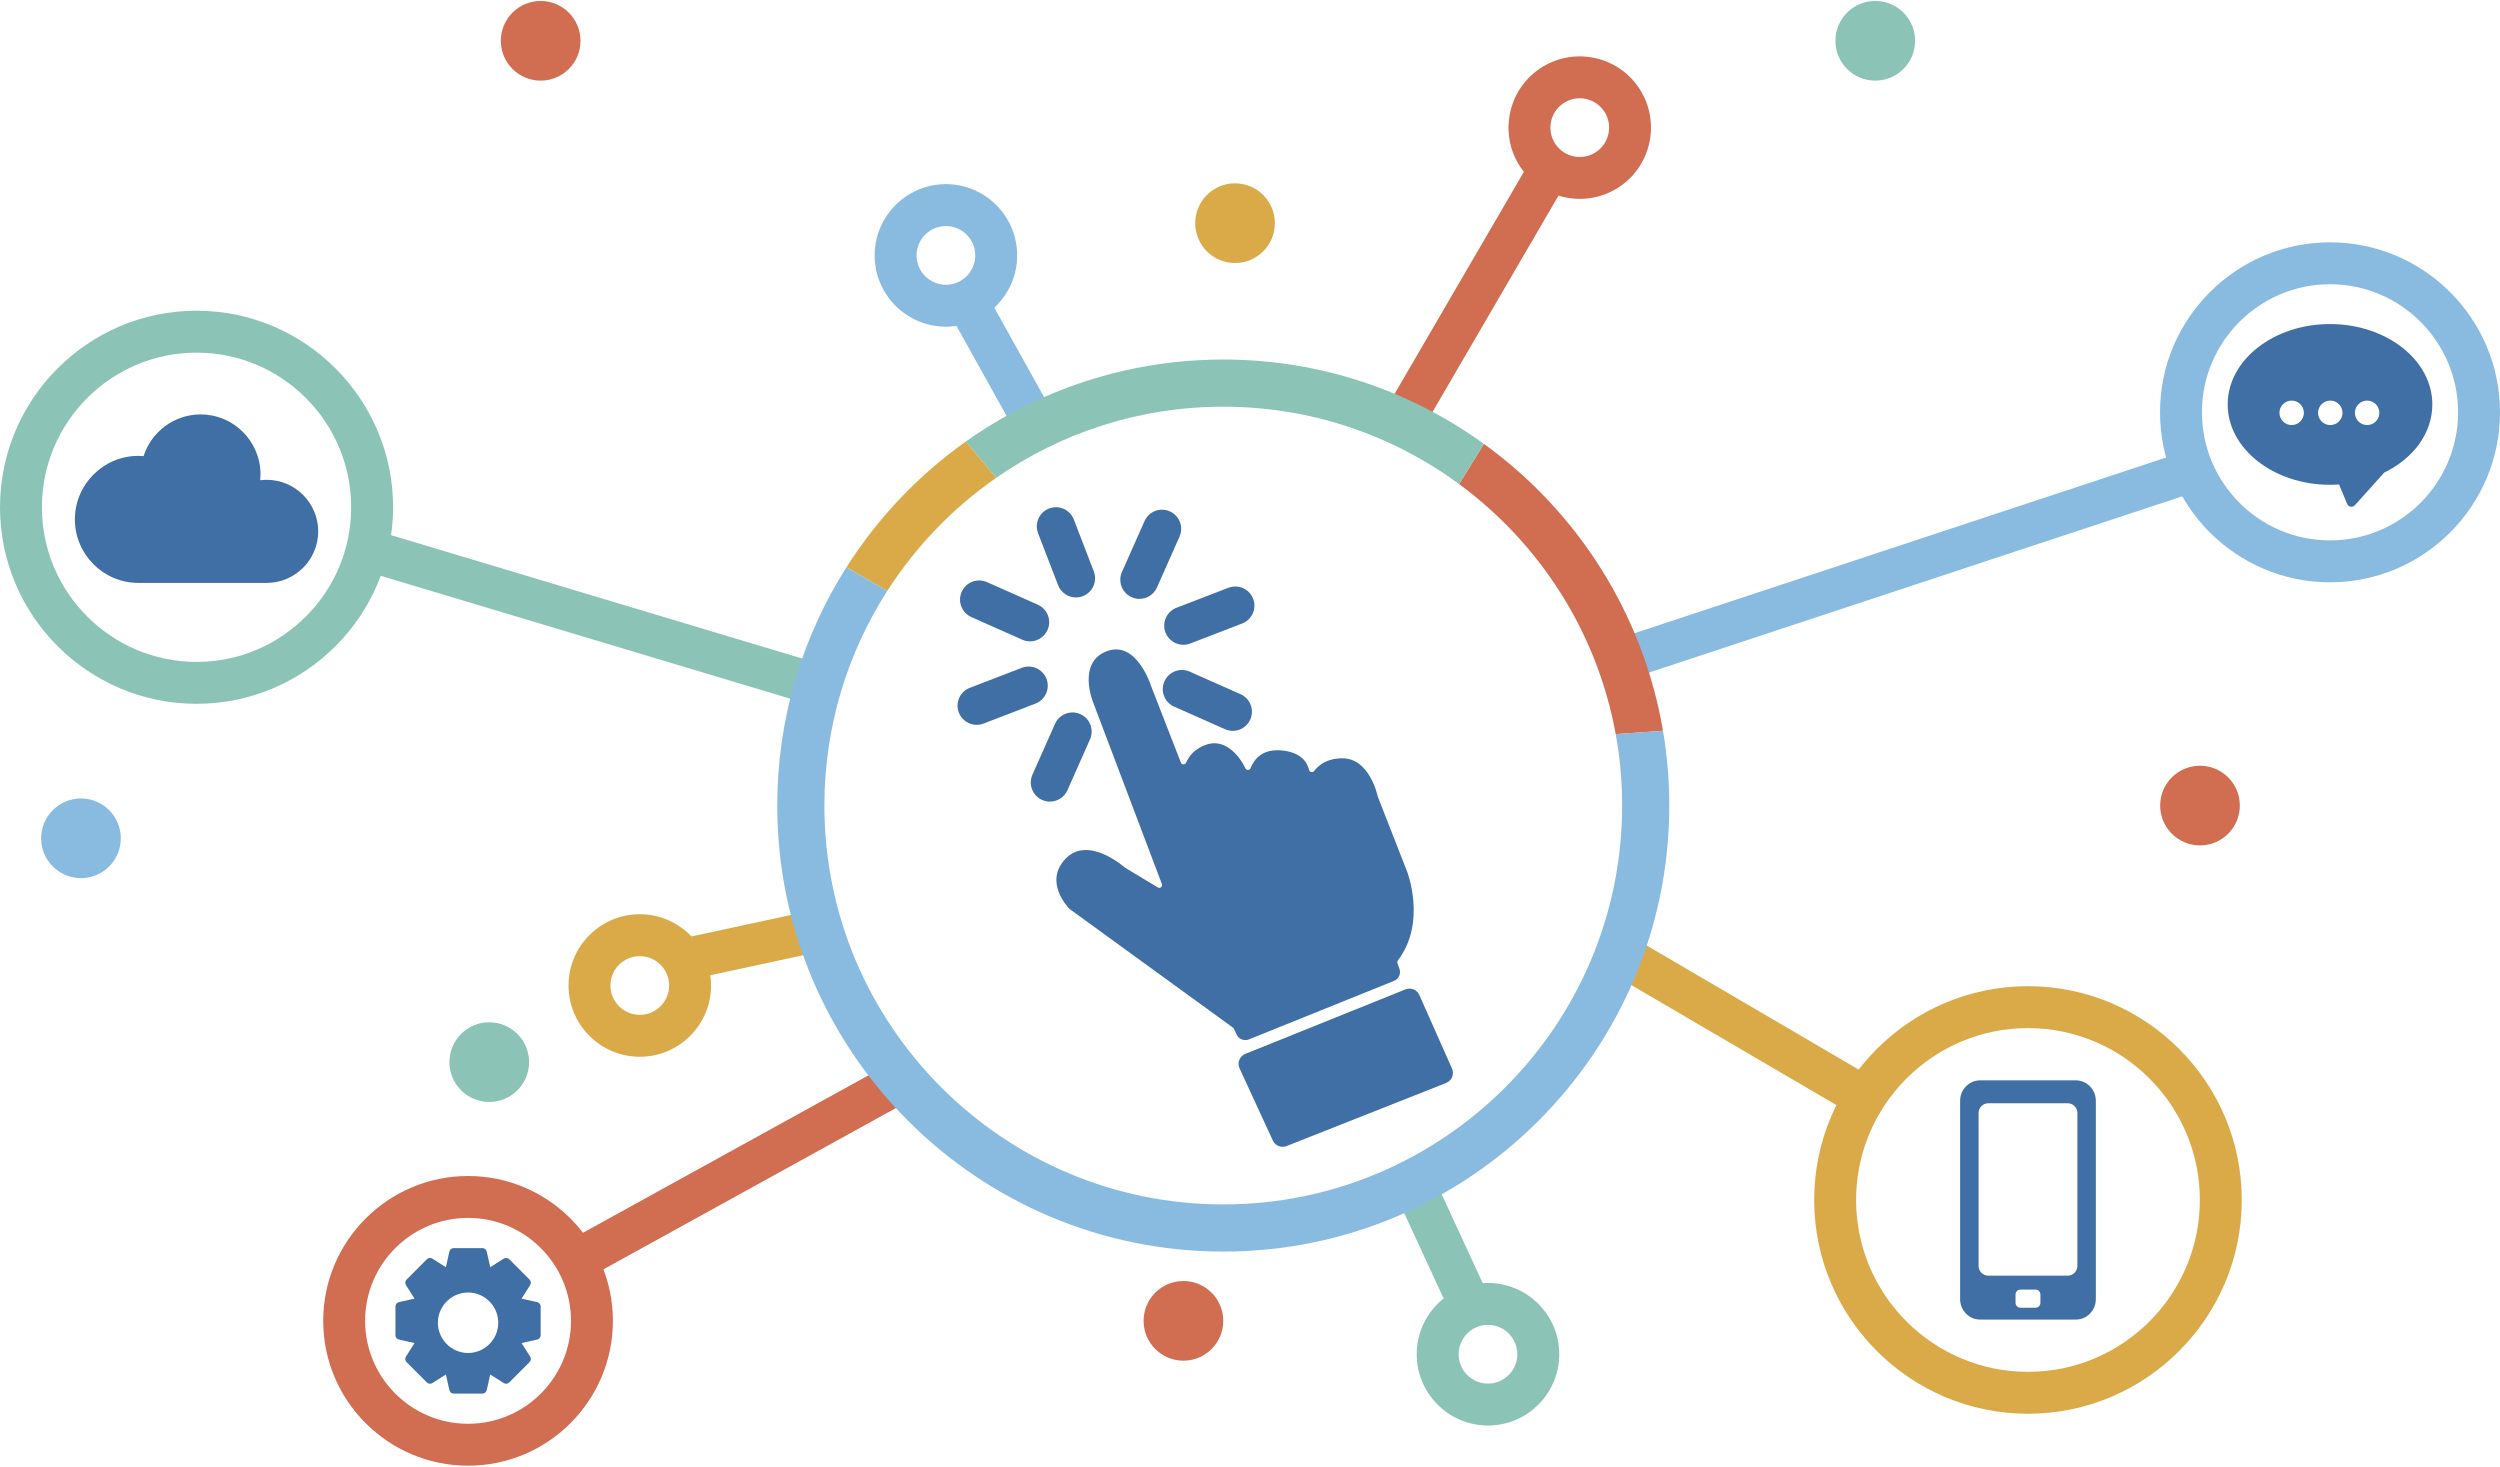 <?xml version="1.0" encoding="UTF-8"?>
<svg width="1500px" height="880px" viewBox="0 0 1500 880" version="1.1" xmlns="http://www.w3.org/2000/svg" xmlns:xlink="http://www.w3.org/1999/xlink">
    <!-- Generator: Sketch 52 (66869) - http://www.bohemiancoding.com/sketch -->
    <title>Group</title>
    <desc>Created with Sketch.</desc>
    <g id="Page-1" stroke="none" stroke-width="1" fill="none" fill-rule="evenodd">
        <g id="17828" transform="translate(-185, -121)">
            <g id="Group" transform="translate(185, 121)">
                <path d="M1216.79,616.857 C1159.92,616.857 1113.66,663.118 1113.66,719.98 C1113.66,776.843 1159.92,823.105 1216.79,823.105 C1273.65,823.105 1319.91,776.843 1319.91,719.98 C1319.91,663.118 1273.65,616.857 1216.79,616.857 Z M1216.79,848.254 C1146.06,848.254 1088.51,790.711 1088.51,719.98 C1088.51,649.251 1146.06,591.708 1216.79,591.708 C1287.52,591.708 1345.06,649.251 1345.06,719.98 C1345.06,790.711 1287.52,848.254 1216.79,848.254 Z" id="Fill-3" fill="#DAAA49"></path>
                <path d="M1398,170.545 C1355.63,170.545 1321.16,205.018 1321.16,247.391 C1321.16,289.765 1355.63,324.238 1398,324.238 C1440.38,324.238 1474.85,289.765 1474.85,247.391 C1474.85,205.018 1440.38,170.545 1398,170.545 Z M1398,349.387 C1341.76,349.387 1296.01,303.632 1296.01,247.391 C1296.01,191.151 1341.76,145.396 1398,145.396 C1454.25,145.396 1500,191.151 1500,247.391 C1500,303.632 1454.25,349.387 1398,349.387 Z" id="Fill-4" fill="#89BBE1"></path>
                <path d="M117.929,211.581 C66.771,211.581 25.148,253.203 25.148,304.361 C25.148,355.52 66.771,397.141 117.929,397.141 C169.088,397.141 210.708,355.52 210.708,304.361 C210.708,253.203 169.088,211.581 117.929,211.581 Z M117.929,422.29 C52.902,422.29 0,369.388 0,304.361 C0,239.335 52.902,186.432 117.929,186.432 C182.954,186.432 235.856,239.335 235.856,304.361 C235.856,369.388 182.954,422.29 117.929,422.29 Z" id="Fill-5" fill="#8BC3B6"></path>
                <path d="M280.834,730.748 C246.778,730.748 219.072,758.454 219.072,792.51 C219.072,826.566 246.778,854.272 280.834,854.272 C314.891,854.272 342.597,826.566 342.597,792.51 C342.597,758.454 314.891,730.748 280.834,730.748 Z M280.834,879.42 C232.911,879.42 193.923,840.433 193.923,792.51 C193.923,744.587 232.911,705.599 280.834,705.599 C328.757,705.599 367.745,744.587 367.745,792.51 C367.745,840.433 328.757,879.42 280.834,879.42 Z" id="Fill-6" fill="#D16E52"></path>
                <path d="M383.871,573.688 C374.159,573.688 366.259,581.588 366.259,591.3 C366.259,601.012 374.159,608.912 383.871,608.912 C393.582,608.912 401.483,601.012 401.483,591.3 C401.483,581.588 393.582,573.688 383.871,573.688 Z M383.871,634.061 C360.292,634.061 341.109,614.878 341.109,591.3 C341.109,567.721 360.292,548.539 383.871,548.539 C407.449,548.539 426.632,567.721 426.632,591.3 C426.632,614.878 407.449,634.061 383.871,634.061 Z" id="Fill-7" fill="#DAAA49"></path>
                <path d="M72.481,502.982 C72.481,516.182 61.78,526.883 48.58,526.883 C35.38,526.883 24.679,516.182 24.679,502.982 C24.679,489.782 35.38,479.081 48.58,479.081 C61.78,479.081 72.481,489.782 72.481,502.982" id="Fill-8" fill="#89BBE1"></path>
                <path d="M733.958,792.511 C733.958,805.711 723.257,816.412 710.057,816.412 C696.856,816.412 686.155,805.711 686.155,792.511 C686.155,779.311 696.856,768.609 710.057,768.609 C723.257,768.609 733.958,779.311 733.958,792.511" id="Fill-9" fill="#D16E52"></path>
                <path d="M1343.9,483.336 C1343.9,496.537 1333.2,507.237 1320,507.237 C1306.8,507.237 1296.1,496.537 1296.1,483.336 C1296.1,470.136 1306.8,459.435 1320,459.435 C1333.2,459.435 1343.9,470.136 1343.9,483.336" id="Fill-10" fill="#D16E52"></path>
                <path d="M1149.06,24.479 C1149.06,37.68 1138.36,48.381 1125.16,48.381 C1111.96,48.381 1101.26,37.68 1101.26,24.479 C1101.26,11.28 1111.96,0.579 1125.16,0.579 C1138.36,0.579 1149.06,11.28 1149.06,24.479" id="Fill-11" fill="#8BC3B6"></path>
                <path d="M348.301,24.479 C348.301,37.68 337.6,48.381 324.399,48.381 C311.199,48.381 300.498,37.68 300.498,24.479 C300.498,11.28 311.199,0.579 324.399,0.579 C337.6,0.579 348.301,11.28 348.301,24.479" id="Fill-12" fill="#D16E52"></path>
                <path d="M764.93,133.903 C764.93,147.103 754.229,157.804 741.029,157.804 C727.829,157.804 717.128,147.103 717.128,133.903 C717.128,120.703 727.829,110.002 741.029,110.002 C754.229,110.002 764.93,120.703 764.93,133.903" id="Fill-13" fill="#DAAA49"></path>
                <path d="M317.448,637.272 C317.448,650.472 306.747,661.173 293.547,661.173 C280.347,661.173 269.646,650.472 269.646,637.272 C269.646,624.072 280.347,613.371 293.547,613.371 C306.747,613.371 317.448,624.072 317.448,637.272" id="Fill-14" fill="#8BC3B6"></path>
                <path d="M892.79,794.937 C883.07,794.937 875.17,802.837 875.17,812.549 C875.17,822.261 883.07,830.161 892.79,830.161 C902.5,830.161 910.4,822.261 910.4,812.549 C910.4,802.837 902.5,794.937 892.79,794.937 Z M892.79,855.31 C869.21,855.31 850.03,836.127 850.03,812.549 C850.03,788.971 869.21,769.788 892.79,769.788 C916.36,769.788 935.55,788.971 935.55,812.549 C935.55,836.127 916.36,855.31 892.79,855.31 Z" id="Fill-15" fill="#8BC3B6"></path>
                <polyline id="Fill-16" fill="#DAAA49" points="1112.46 669.284 965.06 583.009 977.76 561.305 1125.16 647.579 1112.46 669.284"></polyline>
                <polyline id="Fill-17" fill="#89BBE1" points="972.32 409.175 964.43 385.297 1304.64 272.863 1312.53 296.741 972.32 409.175"></polyline>
                <polyline id="Fill-18" fill="#8BC3B6" points="487.331 423.181 216.548 341.935 223.774 317.847 494.559 399.093 487.331 423.181"></polyline>
                <polyline id="Fill-19" fill="#DAAA49" points="412.445 588.118 407.136 563.537 488.29 546.009 493.599 570.59 412.445 588.118"></polyline>
                <polyline id="Fill-20" fill="#D16E52" points="351.807 767.257 339.662 745.233 535.446 637.272 547.591 659.295 351.807 767.257"></polyline>
                <polyline id="Fill-21" fill="#8BC3B6" points="870.12 787.634 836.64 715.104 859.47 704.562 892.96 777.092 870.12 787.634"></polyline>
                <path d="M568.871,170.812 C578.555,170.082 585.839,161.61 585.109,151.926 C584.379,142.242 575.906,134.958 566.223,135.688 C556.538,136.418 549.254,144.89 549.984,154.574 C550.715,164.259 559.187,171.542 568.871,170.812 Z M564.331,110.61 C587.844,108.837 608.414,126.523 610.187,150.035 C611.959,173.547 594.273,194.117 570.762,195.89 C547.25,197.663 526.68,179.977 524.907,156.465 C523.134,132.954 540.819,112.383 564.331,110.61 Z" id="Fill-22" fill="#89BBE1"></path>
                <polyline id="Fill-23" fill="#89BBE1" points="592.018 176.392 630.861 246.198 608.885 258.428 570.041 188.62 592.018 176.392"></polyline>
                <path d="M933.23,86.402 C938.65,94.462 949.61,96.613 957.67,91.196 C965.73,85.78 967.89,74.816 962.47,66.755 C957.05,58.694 946.09,56.543 938.03,61.96 C929.97,67.377 927.82,78.341 933.23,86.402 Z M983.34,52.728 C996.49,72.298 991.27,98.919 971.7,112.07 C952.13,125.221 925.51,119.999 912.36,100.429 C899.21,80.858 904.43,54.238 924,41.086 C943.57,27.936 970.19,33.158 983.34,52.728 Z" id="Fill-24" fill="#D16E52"></path>
                <polyline id="Fill-25" fill="#D16E52" points="939.81 109.285 853.86 256.883 832.38 243.811 918.33 96.212 939.81 109.285"></polyline>
                <path d="M969.42,440.464 L997.79,438.457 C985.82,367.882 946.12,306.626 890.34,266.313 L875.46,290.454 C923.76,325.987 958.3,379.197 969.42,440.464" id="Fill-26" fill="#D16E52"></path>
                <path d="M733.958,244.018 C786.859,244.018 835.8,261.277 875.46,290.454 L890.34,266.313 C846.33,234.5 792.298,215.726 733.958,215.726 C676.466,215.726 623.152,233.953 579.486,264.927 L597.716,286.701 C636.409,259.809 683.37,244.018 733.958,244.018" id="Fill-27" fill="#8BC3B6"></path>
                <path d="M597.716,286.701 L579.486,264.927 C550.988,285.142 526.621,310.801 507.863,340.355 L532.375,354.535 C549.485,327.856 571.724,304.765 597.716,286.701" id="Fill-28" fill="#DAAA49"></path>
                <path d="M997.79,438.457 L969.42,440.464 C971.95,454.378 973.28,468.705 973.28,483.337 C973.28,615.297 865.92,722.654 733.958,722.654 C601.997,722.654 494.64,615.297 494.64,483.337 C494.64,435.944 508.511,391.744 532.375,354.535 L507.863,340.355 C481.594,381.745 466.348,430.789 466.348,483.337 C466.348,630.897 586.396,750.946 733.958,750.946 C881.52,750.946 1001.57,630.897 1001.57,483.337 C1001.57,468.045 1000.26,453.054 997.79,438.457" id="Fill-29" fill="#89BBE1"></path>
                <path d="M280.768,811.796 C280.763,811.796 280.757,811.796 280.751,811.796 L280.505,811.785 C270.696,811.61 262.717,803.475 262.717,793.649 C262.717,783.825 270.692,775.688 280.496,775.512 C280.605,775.51 280.715,775.506 280.817,775.499 L280.88,775.494 C290.849,775.521 298.949,783.654 298.949,793.649 C298.949,803.655 290.832,811.796 280.768,811.796 Z M324.396,783.86 C324.396,782.612 323.546,781.551 322.333,781.283 L312.946,779.181 L318.104,771.042 C318.771,769.989 318.621,768.638 317.741,767.76 L305.535,755.532 C304.676,754.673 303.253,754.524 302.252,755.169 L294.136,760.331 L292.038,750.929 C291.768,749.712 290.709,748.862 289.462,748.862 L272.204,748.862 C270.956,748.862 269.896,749.712 269.628,750.927 L267.53,760.332 L259.42,755.173 C258.401,754.517 256.987,754.673 256.129,755.532 L243.925,767.763 C243.05,768.643 242.9,769.989 243.564,771.043 L248.722,779.181 L239.335,781.283 C238.118,781.554 237.27,782.614 237.27,783.863 L237.272,801.156 C237.272,802.403 238.122,803.464 239.336,803.733 L248.723,805.835 L243.565,813.976 C242.898,815.026 243.047,816.374 243.926,817.256 L256.13,829.481 C256.982,830.343 258.397,830.496 259.415,829.848 L267.532,824.685 L269.63,834.088 C269.897,835.289 270.98,836.159 272.206,836.159 L272.207,836.159 L289.465,836.155 C290.714,836.155 291.774,835.303 292.04,834.089 L294.138,824.685 L302.256,829.849 C303.278,830.498 304.693,830.337 305.539,829.484 L317.737,817.258 C318.605,816.395 318.761,815.013 318.104,813.974 L312.947,805.835 L322.332,803.73 C323.549,803.46 324.399,802.4 324.399,801.153 L324.396,783.86 Z" id="Fill-30" fill="#3F6FA4"></path>
                <path d="M1420.28,255.038 C1416.23,255.038 1412.94,251.746 1412.94,247.698 C1412.94,243.651 1416.23,240.359 1420.28,240.359 C1424.32,240.359 1427.61,243.651 1427.61,247.698 C1427.61,251.746 1424.32,255.038 1420.28,255.038 Z M1398.17,255.038 C1394.12,255.038 1390.83,251.746 1390.83,247.698 C1390.83,243.651 1394.12,240.359 1398.17,240.359 C1402.22,240.359 1405.51,243.651 1405.51,247.698 C1405.51,251.746 1402.22,255.038 1398.17,255.038 Z M1375,255.038 C1370.95,255.038 1367.66,251.746 1367.66,247.698 C1367.66,243.651 1370.95,240.359 1375,240.359 C1379.04,240.359 1382.33,243.651 1382.33,247.698 C1382.33,251.746 1379.04,255.038 1375,255.038 Z M1398,194.427 C1364.15,194.427 1336.61,216.061 1336.61,242.65 C1336.61,269.239 1364.15,290.871 1398,290.871 C1399.78,290.871 1401.6,290.805 1403.45,290.674 L1408.27,302.333 C1408.64,303.233 1409.43,303.864 1410.36,304.014 C1410.52,304.046 1410.69,304.06 1410.85,304.06 C1411.65,304.06 1412.41,303.721 1412.93,303.133 L1430.51,283.573 C1448.61,274.707 1459.4,259.424 1459.4,242.65 C1459.4,216.061 1431.86,194.427 1398,194.427 Z" id="Fill-31" fill="#3F6FA4"></path>
                <path d="M749.337,623.643 L836.41,588.529 C839.28,587.375 840.71,584.163 839.67,581.257 L838.45,577.863 C838.26,577.332 838.37,576.742 838.71,576.293 C856.2,553.397 844.25,522.908 844.25,522.908 L826.71,478.075 C826.68,477.988 826.67,477.948 826.64,477.861 C826.31,476.322 821.4,454.978 805.483,454.978 C796.282,454.978 791.205,458.991 788.514,462.543 C787.623,463.72 785.802,463.427 785.46,461.991 C784.362,457.388 780.73,451.572 769.59,450.312 C757.223,448.911 752.289,455.855 750.351,460.885 C749.831,462.232 747.918,462.339 747.291,461.039 C743.294,452.748 734.771,443.134 724.006,446.722 C716.614,449.186 713.223,453.939 711.674,457.557 C711.067,458.974 709.086,458.986 708.526,457.55 L690.625,411.547 C690.625,411.547 682.011,383.909 664.063,390.729 C646.117,397.548 655.809,421.238 655.809,421.238 L697.142,530.425 C697.712,531.933 696.057,533.312 694.677,532.478 L674.959,520.556 C674.879,520.5 674.835,520.468 674.755,520.412 C673.326,519.166 652.465,501.418 639.298,515.278 C626.18,529.087 640.62,544.225 641.743,545.36 C641.813,545.419 641.853,545.451 641.922,545.51 L739.804,616.599 C739.987,616.821 740.161,617.032 740.345,617.253 L741.984,620.752 C743.279,623.515 746.507,624.784 749.337,623.643" id="Fill-32" fill="#3F6FA4"></path>
                <path d="M871.21,641.147 L851.59,596.992 C850.18,593.817 846.5,592.329 843.28,593.627 L747.187,632.32 C743.765,633.697 742.192,637.657 743.736,641.007 L763.708,684.335 C765.142,687.445 768.756,688.894 771.941,687.634 L867.69,649.769 C871.1,648.419 872.7,644.5 871.21,641.147" id="Fill-33" fill="#3F6FA4"></path>
                <path d="M634.853,351.104 C636.608,355.669 640.96,358.468 645.573,358.468 C646.944,358.468 648.341,358.215 649.698,357.694 C655.617,355.417 658.567,348.765 656.288,342.849 L644.289,311.694 C642.012,305.772 635.363,302.822 629.443,305.104 C623.524,307.381 620.574,314.033 622.854,319.95 L634.853,351.104" id="Fill-34" fill="#3F6FA4"></path>
                <path d="M582.85,370.268 L613.364,383.817 C614.879,384.49 616.461,384.81 618.02,384.81 C622.419,384.81 626.62,382.264 628.523,377.979 C631.099,372.18 628.484,365.394 622.686,362.82 L592.171,349.27 C586.383,346.69 579.592,349.304 577.012,355.108 C574.438,360.907 577.051,367.693 582.85,370.268" id="Fill-35" fill="#3F6FA4"></path>
                <path d="M744.336,416.531 L713.818,402.981 C708.024,400.401 701.232,403.015 698.658,408.819 C696.084,414.618 698.698,421.404 704.497,423.979 L735.015,437.528 C736.529,438.201 738.11,438.521 739.67,438.521 C744.069,438.521 748.272,435.975 750.174,431.69 C752.748,425.891 750.135,419.105 744.336,416.531" id="Fill-36" fill="#3F6FA4"></path>
                <path d="M627.894,407.294 C625.613,401.377 618.965,398.421 613.045,400.704 L581.885,412.7 C575.966,414.977 573.016,421.623 575.293,427.545 C577.051,432.105 581.403,434.909 586.016,434.909 C587.387,434.909 588.783,434.657 590.141,434.135 L621.301,422.139 C627.22,419.862 630.17,413.216 627.894,407.294" id="Fill-37" fill="#3F6FA4"></path>
                <path d="M699.289,379.504 C701.048,384.064 705.399,386.868 710.013,386.868 C711.384,386.868 712.78,386.616 714.138,386.094 L745.298,374.098 C751.217,371.821 754.167,365.175 751.89,359.253 C749.61,353.336 742.967,350.392 737.042,352.663 L705.882,364.659 C699.963,366.936 697.013,373.582 699.289,379.504" id="Fill-38" fill="#3F6FA4"></path>
                <path d="M640.461,474.139 L654.011,443.625 C656.585,437.826 653.972,431.04 648.173,428.465 C642.379,425.891 635.591,428.499 633.014,434.303 L619.464,464.818 C616.89,470.617 619.503,477.403 625.302,479.978 C626.816,480.65 628.397,480.97 629.957,480.97 C634.356,480.97 638.558,478.424 640.461,474.139" id="Fill-39" fill="#3F6FA4"></path>
                <path d="M679.013,358.333 C680.527,359.006 682.111,359.326 683.668,359.326 C688.07,359.326 692.271,356.779 694.172,352.495 L707.719,321.975 C710.293,316.175 707.677,309.389 701.881,306.815 C696.082,304.235 689.293,306.854 686.722,312.653 L673.175,343.174 C670.601,348.973 673.217,355.759 679.013,358.333" id="Fill-40" fill="#3F6FA4"></path>
                <path d="M1240.58,765.399 L1193,765.399 C1189.76,765.399 1187.14,762.778 1187.14,759.544 L1187.14,667.8 C1187.14,664.567 1189.76,661.946 1193,661.946 L1240.58,661.946 C1243.81,661.946 1246.43,664.567 1246.43,667.8 L1246.43,759.544 C1246.43,762.778 1243.81,765.399 1240.58,765.399 Z M1224.25,781.694 C1224.25,783.312 1222.95,784.621 1221.33,784.621 L1212.25,784.621 C1210.63,784.621 1209.32,783.312 1209.32,781.694 L1209.32,776.685 C1209.32,775.068 1210.63,773.761 1212.25,773.761 L1221.33,773.761 C1222.95,773.761 1224.25,775.068 1224.25,776.685 L1224.25,781.694 Z M1245.49,648.213 L1188.09,648.213 C1181.45,648.213 1176.07,653.708 1176.07,660.483 L1176.07,779.476 C1176.07,786.252 1181.45,791.749 1188.09,791.749 L1245.49,791.749 C1252.13,791.749 1257.5,786.252 1257.5,779.476 L1257.5,660.483 C1257.5,653.708 1252.13,648.213 1245.49,648.213 Z" id="Fill-41" fill="#3F6FA4"></path>
                <path d="M159.994,287.891 C158.702,287.891 157.395,287.974 156.091,288.141 C156.227,286.893 156.294,285.715 156.294,284.576 C156.294,264.765 140.177,248.646 120.364,248.646 C104.752,248.646 90.872,258.869 86.16,273.67 C85.066,273.575 84.039,273.526 83.044,273.526 C62.03,273.526 44.935,290.622 44.935,311.636 C44.935,332.649 62.03,349.747 83.044,349.747 L159.994,349.747 C177.049,349.747 190.923,335.872 190.923,318.818 C190.923,301.765 177.049,287.891 159.994,287.891" id="Fill-42" fill="#3F6FA4"></path>
            </g>
        </g>
    </g>
</svg>